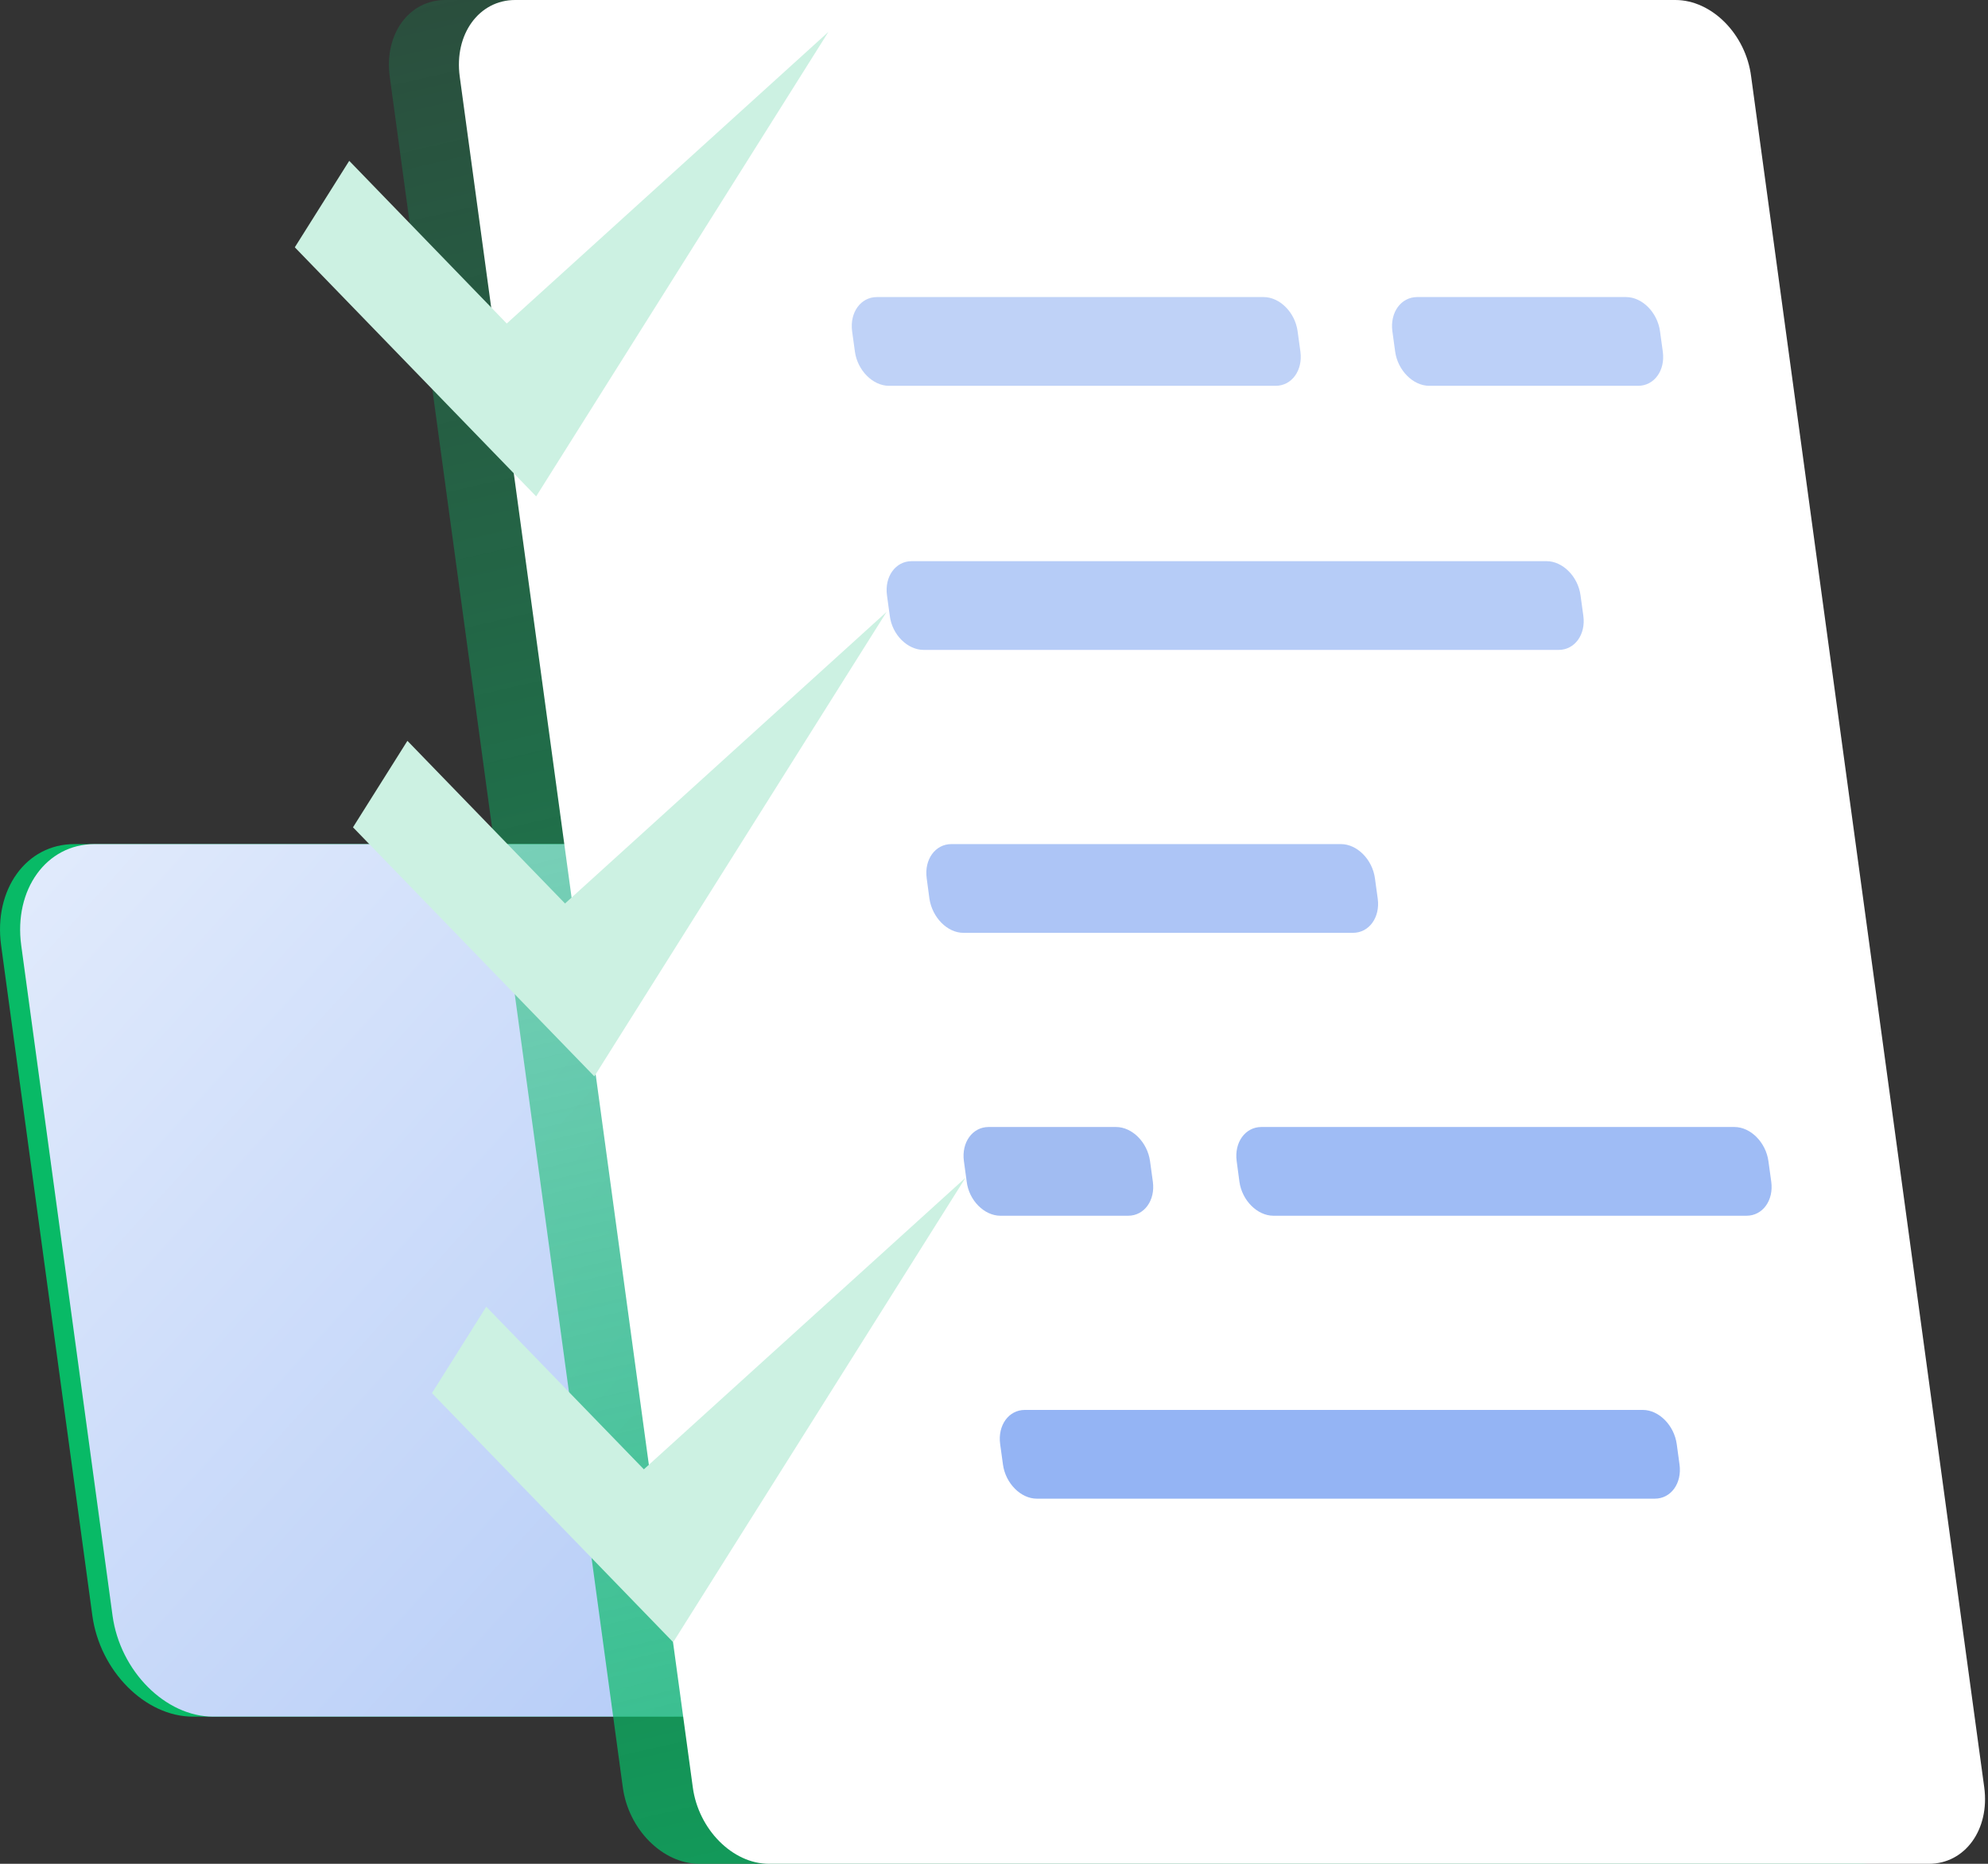 <svg width="96" height="90" viewBox="0 0 96 90" fill="none" xmlns="http://www.w3.org/2000/svg">
<rect x="0" y="0" width="96" height="90" fill="#333333" stroke="none"/>
<path d="M9.315 82.894H46.617C48.945 82.894 50.521 80.693 50.156 78.003L45.759 45.65C45.394 42.96 43.205 40.76 40.892 40.76H3.59C1.261 40.76 -0.314 42.96 0.054 45.65L4.459 78.011C4.824 80.693 7.013 82.894 9.315 82.894Z" fill="#08BA66"/>
<path d="M10.301 82.894H47.602C49.912 82.894 51.507 80.693 51.138 78.003L46.733 45.65C46.368 42.96 44.175 40.76 41.866 40.76H4.564C2.236 40.76 0.66 42.96 1.025 45.65L5.434 78.011C5.798 80.693 7.987 82.894 10.301 82.894Z" fill="url(#paint0_linear)"/>
<path d="M33.766 90H89.775C91.522 90 92.725 88.339 92.449 86.305L81.194 3.695C80.914 1.661 79.253 0 77.514 0H21.494C19.747 0 18.544 1.661 18.82 3.695L30.075 86.305C30.347 88.339 32 90 33.766 90Z" fill="url(#paint1_linear)"/>
<path d="M37.127 90H93.147C94.894 90 96.093 88.339 95.818 86.305L84.562 3.695C84.306 1.661 82.668 0 80.903 0H24.874C23.128 0 21.924 1.661 22.2 3.695L33.455 86.305C33.727 88.339 35.38 90 37.127 90Z" fill="white"/>
<path d="M69.015 18.63H79.106C79.882 18.63 80.421 17.888 80.297 16.984L80.161 15.994C80.037 15.086 79.3 14.345 78.523 14.345H68.433C67.656 14.345 67.117 15.086 67.237 15.994L67.373 16.984C67.497 17.881 68.235 18.63 69.015 18.63Z" fill="#BCD0F8"/>
<path d="M42.926 18.63H61.602C62.378 18.63 62.917 17.888 62.797 16.984L62.661 15.994C62.537 15.086 61.8 14.345 61.02 14.345H42.343C41.567 14.345 41.028 15.086 41.148 15.994L41.284 16.984C41.408 17.881 42.145 18.63 42.926 18.63Z" fill="#BFD2F7"/>
<path d="M48.309 58.706H54.48C55.256 58.706 55.795 57.965 55.671 57.061L55.535 56.071C55.411 55.163 54.674 54.421 53.894 54.421H47.738C46.962 54.421 46.422 55.163 46.547 56.071L46.682 57.061C46.791 57.965 47.529 58.706 48.309 58.706Z" fill="#A1BCF2"/>
<path d="M61.493 58.706H84.341C85.118 58.706 85.657 57.965 85.533 57.061L85.397 56.071C85.273 55.163 84.535 54.421 83.755 54.421H60.911C60.135 54.421 59.595 55.163 59.719 56.071L59.851 57.061C59.975 57.965 60.713 58.706 61.493 58.706Z" fill="#9FBCF5"/>
<path d="M46.523 45.045H65.335C66.112 45.045 66.651 44.303 66.531 43.399L66.395 42.409C66.271 41.501 65.533 40.76 64.753 40.76H45.941C45.165 40.76 44.626 41.501 44.75 42.409L44.882 43.399C45.021 44.303 45.743 45.045 46.523 45.045Z" fill="#ADC5F6"/>
<path d="M50.067 72.368H79.913C80.689 72.368 81.228 71.627 81.104 70.722L80.969 69.733C80.844 68.825 80.107 68.083 79.331 68.083H49.489C48.712 68.083 48.173 68.825 48.297 69.733L48.433 70.722C48.557 71.627 49.291 72.368 50.067 72.368Z" fill="#94B4F4"/>
<path d="M44.606 31.383H75.267C76.043 31.383 76.583 30.642 76.459 29.737L76.323 28.748C76.203 27.839 75.461 27.098 74.685 27.098H44.024C43.248 27.098 42.708 27.839 42.832 28.748L42.968 29.737C43.081 30.661 43.83 31.383 44.606 31.383Z" fill="#B6CCF7"/>
<path d="M23.815 23.97L12.164 11.942L14.787 7.766H16.864L22.398 15.622L37.927 1.541H40.003L25.891 23.97H23.815Z" fill="url(#paint2_linear)"/>
<path d="M25.891 23.97L14.236 11.942L16.864 7.766L24.471 15.622L40.003 1.541L25.891 23.97Z" fill="#CCF1E2"/>
<path d="M26.629 51.977L14.973 39.949L17.601 35.773H19.674L25.208 43.628L40.74 29.547H42.813L28.701 51.977H26.629Z" fill="url(#paint3_linear)"/>
<path d="M28.701 51.977L17.046 39.949L19.674 35.773L27.285 43.628L42.813 29.547L28.701 51.977Z" fill="#CCF1E2"/>
<path d="M30.436 79.3L18.781 67.272L21.408 63.1H23.481L29.015 70.951L44.548 56.871H46.624L32.508 79.3H30.436Z" fill="url(#paint4_linear)"/>
<path d="M32.508 79.3L20.857 67.272L23.481 63.1L31.092 70.951L46.624 56.871L32.508 79.3Z" fill="#CCF1E2"/>
<defs>
<linearGradient id="paint0_linear" x1="-27.42" y1="13.6" x2="187.898" y2="207.692" gradientUnits="userSpaceOnUse">
<stop stop-color="white"/>
<stop offset="0.13" stop-color="#E3ECFC"/>
<stop offset="0.42" stop-color="#9DBBF5"/>
<stop offset="0.83" stop-color="#2D6DE9"/>
<stop offset="0.99" stop-color="#004DE4"/>
</linearGradient>
<linearGradient id="paint1_linear" x1="35.012" y1="-44.447" x2="73.746" y2="123.553" gradientUnits="userSpaceOnUse">
<stop stop-color="#08BA66" stop-opacity="0"/>
<stop offset="0.18" stop-color="#08BA66" stop-opacity="0.15"/>
<stop offset="0.55" stop-color="#08BA66" stop-opacity="0.53"/>
<stop offset="0.99" stop-color="#08BA66"/>
</linearGradient>
<linearGradient id="paint2_linear" x1="1341.5" y1="-420.352" x2="2224.53" y2="1617.85" gradientUnits="userSpaceOnUse">
<stop stop-color="#08BA66" stop-opacity="0"/>
<stop offset="0.18" stop-color="#08BA66" stop-opacity="0.15"/>
<stop offset="0.55" stop-color="#08BA66" stop-opacity="0.53"/>
<stop offset="0.99" stop-color="#08BA66"/>
</linearGradient>
<linearGradient id="paint3_linear" x1="1545.87" y1="1226.14" x2="2428.9" y2="3264.34" gradientUnits="userSpaceOnUse">
<stop stop-color="#08BA66" stop-opacity="0"/>
<stop offset="0.18" stop-color="#08BA66" stop-opacity="0.15"/>
<stop offset="0.55" stop-color="#08BA66" stop-opacity="0.53"/>
<stop offset="0.99" stop-color="#08BA66"/>
</linearGradient>
<linearGradient id="paint4_linear" x1="1823.03" y1="2832.48" x2="2705.98" y2="4870.77" gradientUnits="userSpaceOnUse">
<stop stop-color="#08BA66" stop-opacity="0"/>
<stop offset="0.18" stop-color="#08BA66" stop-opacity="0.15"/>
<stop offset="0.55" stop-color="#08BA66" stop-opacity="0.53"/>
<stop offset="0.99" stop-color="#08BA66"/>
</linearGradient>
</defs>
</svg>
